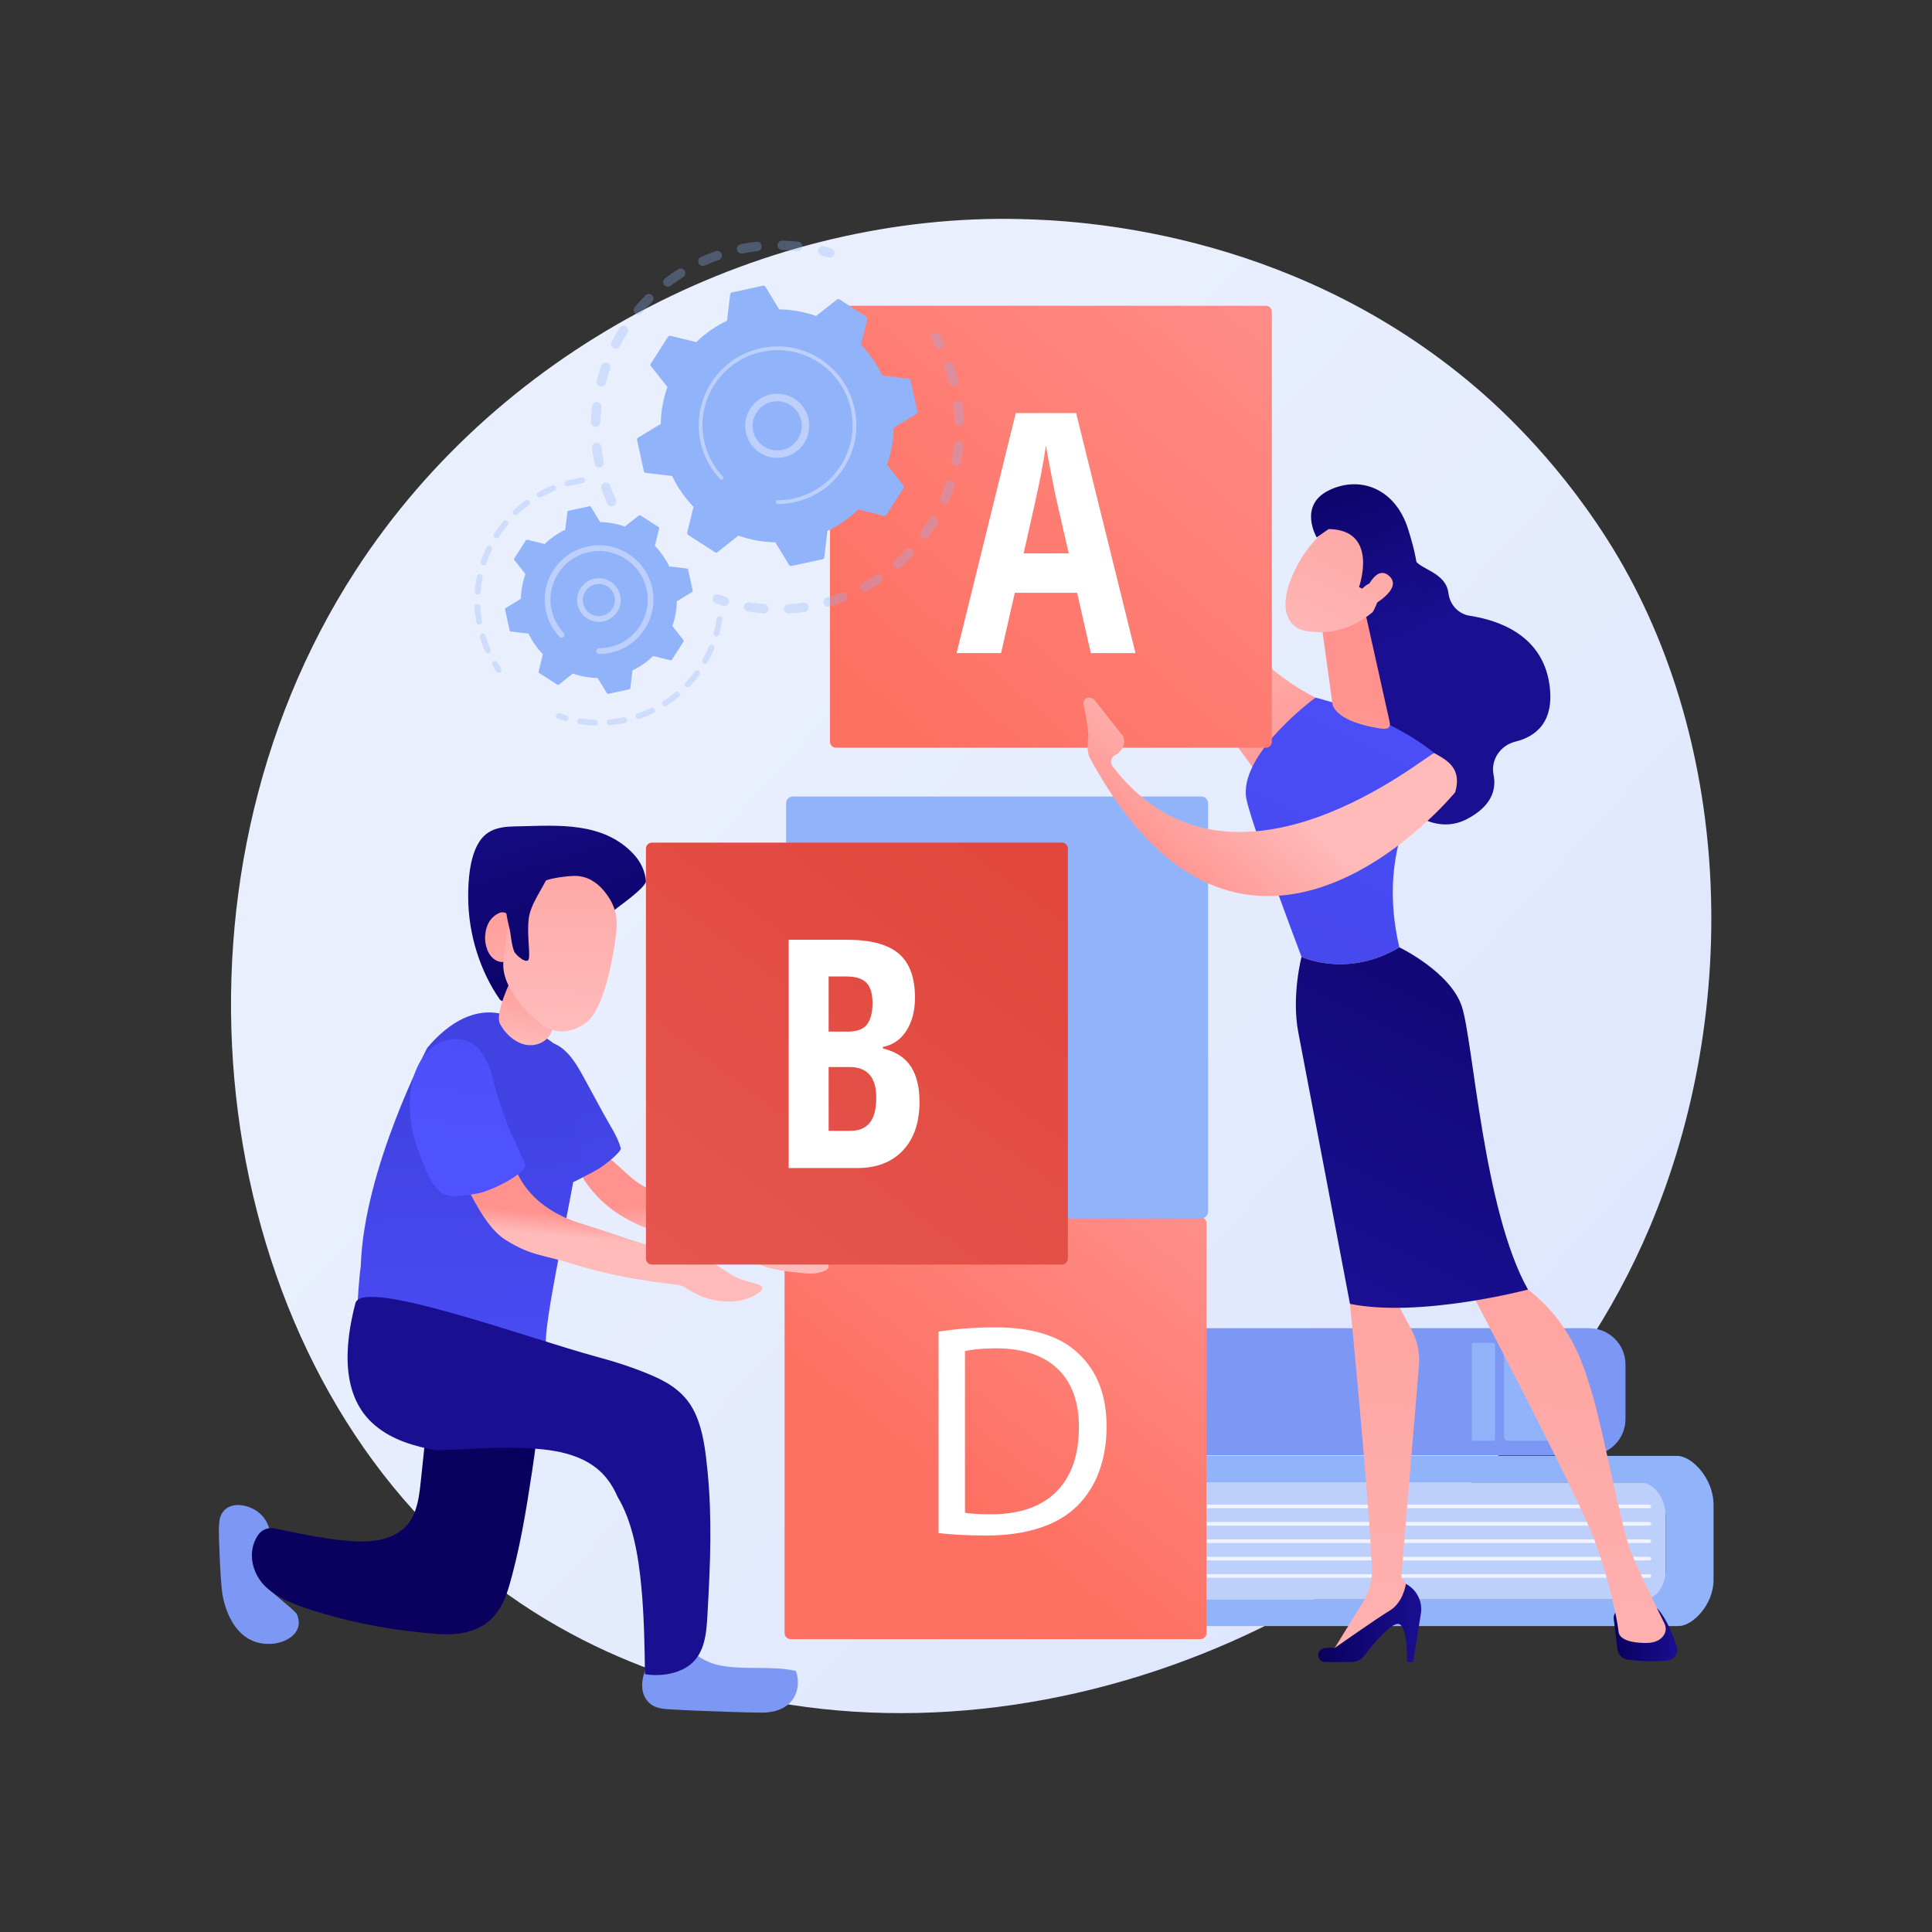 <?xml version="1.0" encoding="UTF-8"?>
<svg width="512px" height="512px" viewBox="0 0 512 512" version="1.1" xmlns="http://www.w3.org/2000/svg" xmlns:xlink="http://www.w3.org/1999/xlink">
    <rect x="0" y="0" width="512" height="512" fill="#333333" stroke="none"/>
    <title>no-coding-required</title>
    <defs>
        <linearGradient x1="107.477%" y1="101.353%" x2="33.803%" y2="36.28%" id="linearGradient-1">
            <stop stop-color="#DAE3FE" offset="0%"></stop>
            <stop stop-color="#E9EFFD" offset="100%"></stop>
        </linearGradient>
        <linearGradient x1="99.466%" y1="-11.653%" x2="39.136%" y2="63.541%" id="linearGradient-2">
            <stop stop-color="#FF928E" offset="0%"></stop>
            <stop stop-color="#FE7062" offset="100%"></stop>
        </linearGradient>
        <linearGradient x1="24.092%" y1="-34.57%" x2="42.15%" y2="29.696%" id="linearGradient-3">
            <stop stop-color="#09005D" offset="0%"></stop>
            <stop stop-color="#1A0F91" offset="100%"></stop>
        </linearGradient>
        <linearGradient x1="44.746%" y1="30.186%" x2="71.329%" y2="126.31%" id="linearGradient-4">
            <stop stop-color="#FEBBBA" offset="0%"></stop>
            <stop stop-color="#FF928E" offset="100%"></stop>
        </linearGradient>
        <linearGradient x1="-0%" y1="49.999%" x2="100%" y2="49.999%" id="linearGradient-5">
            <stop stop-color="#09005D" offset="0%"></stop>
            <stop stop-color="#1A0F91" offset="100%"></stop>
        </linearGradient>
        <linearGradient x1="48.204%" y1="160.226%" x2="53.709%" y2="-118.722%" id="linearGradient-6">
            <stop stop-color="#FEBBBA" offset="0%"></stop>
            <stop stop-color="#FF928E" offset="100%"></stop>
        </linearGradient>
        <linearGradient x1="-0%" y1="50%" x2="100%" y2="50%" id="linearGradient-7">
            <stop stop-color="#09005D" offset="0%"></stop>
            <stop stop-color="#1A0F91" offset="100%"></stop>
        </linearGradient>
        <linearGradient x1="44.53%" y1="169.796%" x2="57.731%" y2="-119.317%" id="linearGradient-8">
            <stop stop-color="#FEBBBA" offset="0%"></stop>
            <stop stop-color="#FF928E" offset="100%"></stop>
        </linearGradient>
        <linearGradient x1="88.462%" y1="-58.11%" x2="-3.655%" y2="191.462%" id="linearGradient-9">
            <stop stop-color="#4F52FF" offset="0%"></stop>
            <stop stop-color="#4042E2" offset="100%"></stop>
        </linearGradient>
        <linearGradient x1="94.419%" y1="-87.608%" x2="35.006%" y2="96.938%" id="linearGradient-10">
            <stop stop-color="#09005D" offset="0%"></stop>
            <stop stop-color="#1A0F91" offset="100%"></stop>
        </linearGradient>
        <linearGradient x1="40.075%" y1="185.67%" x2="48.156%" y2="80.74%" id="linearGradient-11">
            <stop stop-color="#FEBBBA" offset="0%"></stop>
            <stop stop-color="#FF928E" offset="100%"></stop>
        </linearGradient>
        <linearGradient x1="13.771%" y1="132.821%" x2="134.229%" y2="-103.278%" id="linearGradient-12">
            <stop stop-color="#FEBBBA" offset="0%"></stop>
            <stop stop-color="#FF928E" offset="100%"></stop>
        </linearGradient>
        <linearGradient x1="28.352%" y1="-33.44%" x2="68.362%" y2="99.431%" id="linearGradient-13">
            <stop stop-color="#09005D" offset="0%"></stop>
            <stop stop-color="#1A0F91" offset="100%"></stop>
        </linearGradient>
        <linearGradient x1="-76.547%" y1="325.874%" x2="267.177%" y2="-434.857%" id="linearGradient-14">
            <stop stop-color="#FEBBBA" offset="0%"></stop>
            <stop stop-color="#FF928E" offset="100%"></stop>
        </linearGradient>
        <linearGradient x1="86.497%" y1="159.179%" x2="169.581%" y2="422.493%" id="linearGradient-15">
            <stop stop-color="#FEBBBA" offset="0%"></stop>
            <stop stop-color="#FF928E" offset="100%"></stop>
        </linearGradient>
        <linearGradient x1="113.227%" y1="-22.711%" x2="13.135%" y2="92.395%" id="linearGradient-16">
            <stop stop-color="#FF928E" offset="0%"></stop>
            <stop stop-color="#FE7062" offset="100%"></stop>
        </linearGradient>
        <linearGradient x1="57.93%" y1="34.224%" x2="31.878%" y2="61.931%" id="linearGradient-17">
            <stop stop-color="#FEBBBA" offset="0%"></stop>
            <stop stop-color="#FF928E" offset="100%"></stop>
        </linearGradient>
        <linearGradient x1="100.645%" y1="49.599%" x2="-0.141%" y2="50.385%" id="linearGradient-18">
            <stop stop-color="#FEBBBA" offset="0%"></stop>
            <stop stop-color="#FF928E" offset="100%"></stop>
        </linearGradient>
        <linearGradient x1="102.074%" y1="49.419%" x2="-2.139%" y2="50.571%" id="linearGradient-19">
            <stop stop-color="#FEBBBA" offset="0%"></stop>
            <stop stop-color="#FF928E" offset="100%"></stop>
        </linearGradient>
        <linearGradient x1="70.252%" y1="113.83%" x2="23.522%" y2="-50.896%" id="linearGradient-20">
            <stop stop-color="#09005D" offset="0%"></stop>
            <stop stop-color="#1A0F91" offset="100%"></stop>
        </linearGradient>
        <linearGradient x1="53.098%" y1="63.401%" x2="46.468%" y2="36.704%" id="linearGradient-21">
            <stop stop-color="#FEBBBA" offset="0%"></stop>
            <stop stop-color="#FF928E" offset="100%"></stop>
        </linearGradient>
        <linearGradient x1="87.113%" y1="291.267%" x2="45.715%" y2="26.651%" id="linearGradient-22">
            <stop stop-color="#4F52FF" offset="0%"></stop>
            <stop stop-color="#4042E2" offset="100%"></stop>
        </linearGradient>
        <linearGradient x1="119.412%" y1="-35.376%" x2="-60.817%" y2="242.381%" id="linearGradient-23">
            <stop stop-color="#09005D" offset="0%"></stop>
            <stop stop-color="#0A015F" offset="51.29%"></stop>
            <stop stop-color="#0C0266" offset="69.76%"></stop>
            <stop stop-color="#100671" offset="82.93%"></stop>
            <stop stop-color="#150B82" offset="93.5%"></stop>
            <stop stop-color="#1A0F91" offset="100%"></stop>
        </linearGradient>
        <linearGradient x1="51.035%" y1="136.846%" x2="49.429%" y2="24.456%" id="linearGradient-24">
            <stop stop-color="#4F52FF" offset="0%"></stop>
            <stop stop-color="#4042E2" offset="100%"></stop>
        </linearGradient>
        <linearGradient x1="46.259%" y1="98.331%" x2="59.24%" y2="1.743%" id="linearGradient-25">
            <stop stop-color="#FEBBBA" offset="0%"></stop>
            <stop stop-color="#FF928E" offset="100%"></stop>
        </linearGradient>
        <linearGradient x1="25.691%" y1="271.444%" x2="69.781%" y2="-118.245%" id="linearGradient-26">
            <stop stop-color="#FEBBBA" offset="0%"></stop>
            <stop stop-color="#FF928E" offset="100%"></stop>
        </linearGradient>
        <linearGradient x1="49.485%" y1="91.593%" x2="51.763%" y2="-117.646%" id="linearGradient-27">
            <stop stop-color="#FEBBBA" offset="0%"></stop>
            <stop stop-color="#FF928E" offset="100%"></stop>
        </linearGradient>
        <linearGradient x1="71.758%" y1="183.844%" x2="25.38%" y2="-147.702%" id="linearGradient-28">
            <stop stop-color="#09005D" offset="0%"></stop>
            <stop stop-color="#1A0F91" offset="100%"></stop>
        </linearGradient>
        <linearGradient x1="35.808%" y1="227.105%" x2="44.062%" y2="120.988%" id="linearGradient-29">
            <stop stop-color="#09005D" offset="0%"></stop>
            <stop stop-color="#1A0F91" offset="100%"></stop>
        </linearGradient>
        <linearGradient x1="48.353%" y1="57.398%" x2="51.134%" y2="43.33%" id="linearGradient-30">
            <stop stop-color="#FEBBBA" offset="0%"></stop>
            <stop stop-color="#FF928E" offset="100%"></stop>
        </linearGradient>
        <linearGradient x1="49.772%" y1="62.188%" x2="71.728%" y2="-213.76%" id="linearGradient-31">
            <stop stop-color="#4F52FF" offset="0%"></stop>
            <stop stop-color="#4042E2" offset="100%"></stop>
        </linearGradient>
        <linearGradient x1="84.78%" y1="3.144%" x2="-41.095%" y2="172.725%" id="linearGradient-32">
            <stop stop-color="#E1473D" offset="0%"></stop>
            <stop stop-color="#E9605A" offset="100%"></stop>
        </linearGradient>
    </defs>
    <g id="no-coding-required" stroke="none" stroke-width="1" fill="none" fill-rule="evenodd">
        <g id="Illustration" transform="translate(58, 58)" fill-rule="nonzero">
            <g id="Group">
                <path d="M379.076,267.53 C341.015,357.149 239.628,407.355 151.705,393.812 C137.398,391.608 98.175,385.044 63.449,354.075 C-3.401,294.458 -17.698,176.409 36.228,93.217 C75.477,32.668 145.834,-1.655 212.688,0.061 C227.088,0.431 282.276,2.71 330.776,42.703 C337.9,48.577 353.612,62.535 367.772,84.679 C401.023,136.678 403.881,209.124 379.076,267.53 Z" id="Path" fill="url(#linearGradient-1)"></path>
                <g transform="translate(223.527, 293.988)" id="Path">
                    <g transform="translate(0, 33.839)">
                        <g transform="translate(0, -0)">
                            <path d="M4.731,38.074 L159.879,38.074 L159.879,7.021 L4.731,7.021 C8.052,7.021 8.052,38.074 4.731,38.074 Z" fill="#BDD0FB"></path>
                            <path d="M159.879,30.303 L159.879,16.092 C159.879,11.083 156.813,7.022 153.03,7.022 L5.385,7.022 C2.411,7.022 0,4.611 0,1.636 L0,1.636 C0,0.733 0.733,0 1.636,0 L163.001,0 C166.702,0 172.577,5.818 172.577,12.995 L172.577,32.843 C172.577,39.61 166.873,45.095 163.384,45.095 L2.485,45.095 C1.113,45.095 0,43.983 0,42.61 C0,40.105 2.031,38.074 4.536,38.074 L154.012,38.074 C157.252,38.074 159.879,34.595 159.879,30.303 Z" fill="#91B3FA"></path>
                        </g>
                        <path d="M155.576,13.872 L10.104,13.872 C9.839,13.872 9.625,13.658 9.625,13.393 C9.625,13.128 9.839,12.914 10.104,12.914 L155.576,12.914 C155.841,12.914 156.055,13.128 156.055,13.393 C156.055,13.658 155.841,13.872 155.576,13.872 Z" fill="#FFFFFF" opacity="0.76"></path>
                        <path d="M155.576,18.481 L10.104,18.481 C9.839,18.481 9.625,18.267 9.625,18.002 C9.625,17.737 9.839,17.523 10.104,17.523 L155.576,17.523 C155.841,17.523 156.055,17.737 156.055,18.002 C156.055,18.267 155.841,18.481 155.576,18.481 Z" fill="#FFFFFF" opacity="0.76"></path>
                        <path d="M155.576,23.09 L10.104,23.09 C9.839,23.09 9.625,22.876 9.625,22.611 C9.625,22.346 9.839,22.132 10.104,22.132 L155.576,22.132 C155.841,22.132 156.055,22.346 156.055,22.611 C156.055,22.876 155.841,23.09 155.576,23.09 Z" fill="#FFFFFF" opacity="0.76"></path>
                        <path d="M155.576,27.7 L10.104,27.7 C9.839,27.7 9.625,27.485 9.625,27.221 C9.625,26.956 9.839,26.741 10.104,26.741 L155.576,26.741 C155.841,26.741 156.055,26.956 156.055,27.221 C156.055,27.485 155.841,27.7 155.576,27.7 Z" fill="#FFFFFF" opacity="0.76"></path>
                        <path d="M155.576,32.309 L10.104,32.309 C9.839,32.309 9.625,32.095 9.625,31.83 C9.625,31.565 9.839,31.351 10.104,31.351 L155.576,31.351 C155.841,31.351 156.055,31.565 156.055,31.83 C156.055,32.095 155.841,32.309 155.576,32.309 Z" fill="#FFFFFF" opacity="0.76"></path>
                    </g>
                    <g transform="translate(9.643, 0)">
                        <path d="M9.628,33.698 L129.975,33.698 C135.293,33.698 139.603,29.387 139.603,24.07 L139.603,9.628 C139.603,4.31 135.293,0 129.975,0 L9.628,0 C4.311,0 0,4.311 0,9.628 L0,24.07 C0,29.387 4.311,33.698 9.628,33.698 Z" fill="#7D97F4"></path>
                        <path d="M108.45,29.825 L122.802,29.825 C123.368,29.825 123.826,29.367 123.826,28.801 L123.826,4.897 C123.826,4.331 123.368,3.873 122.802,3.873 L108.45,3.873 C107.884,3.873 107.426,4.331 107.426,4.897 L107.426,28.801 C107.426,29.366 107.884,29.825 108.45,29.825 Z" fill="#91B3FA"></path>
                        <path d="M99.379,29.825 L104.495,29.825 C104.781,29.825 105.013,29.593 105.013,29.306 L105.013,4.392 C105.013,4.105 104.781,3.873 104.494,3.873 L99.379,3.873 C99.092,3.873 98.86,4.105 98.86,4.392 L98.86,29.306 C98.86,29.593 99.092,29.825 99.379,29.825 Z" fill="#91B3FA"></path>
                    </g>
                </g>
                <path d="M151.523,376.381 L260.142,376.381 C261.024,376.381 261.739,375.666 261.739,374.784 L261.739,266.165 C261.739,265.283 261.024,264.568 260.142,264.568 L151.523,264.568 C150.641,264.568 149.925,265.283 149.925,266.165 L149.925,374.784 C149.925,375.666 150.641,376.381 151.523,376.381 Z" id="Path" fill="url(#linearGradient-2)"></path>
                <path d="M190.716,294.886 C194.985,294.242 200.059,293.759 205.616,293.759 C215.684,293.759 222.852,296.095 227.604,300.524 C232.437,304.954 235.256,311.236 235.256,320.015 C235.256,328.875 232.517,336.124 227.443,341.117 C222.369,346.192 213.993,348.93 203.441,348.93 C198.448,348.93 194.26,348.688 190.716,348.286 L190.716,294.886 L190.716,294.886 Z M197.723,342.889 C199.495,343.212 202.072,343.292 204.811,343.292 C219.792,343.292 227.926,334.916 227.926,320.257 C228.007,307.451 220.758,299.316 205.939,299.316 C202.314,299.316 199.576,299.638 197.723,300.041 L197.723,342.889 L197.723,342.889 Z" id="Shape" fill="#FFFFFF"></path>
                <path d="M152.127,264.898 L260.348,264.898 C261.34,264.898 262.144,264.093 262.144,263.101 L262.144,154.881 C262.144,153.888 261.34,153.084 260.348,153.084 L152.127,153.084 C151.135,153.084 150.331,153.888 150.331,154.881 L150.331,263.101 C150.331,264.093 151.135,264.898 152.127,264.898 Z" id="Path" fill="#91B3FA"></path>
                <path d="M211.706,184.903 C208.33,184.903 205.668,186.88 203.721,190.832 C201.773,194.786 200.8,200.282 200.8,207.322 C200.8,221.98 204.622,229.308 212.269,229.308 C215.615,229.308 219.121,228.241 222.786,226.105 L222.786,236.579 C219.698,238.628 215.745,239.652 210.927,239.652 C203.8,239.652 198.325,236.817 194.502,231.148 C190.679,225.478 188.768,217.508 188.768,207.236 C188.768,196.964 190.737,188.957 194.675,183.215 C198.614,177.474 204.089,174.602 211.1,174.602 C213.408,174.602 215.623,174.921 217.743,175.554 C219.864,176.19 222.136,177.301 224.56,178.887 L220.665,188.452 C219.366,187.558 217.981,186.742 216.51,186.007 C215.038,185.271 213.437,184.903 211.706,184.903 Z" id="Path" fill="#FFFFFF"></path>
                <g transform="translate(161.943, 23.031)">
                    <g transform="translate(65.228, 24.257)" id="Path">
                        <path d="M81.635,35.649 C81.635,35.649 88.333,38.907 89.564,42.649 C90.552,45.652 97.958,46.039 98.689,51.944 C99.067,54.993 101.323,57.435 104.36,57.901 C111.923,59.06 123.58,62.987 125.445,76.12 C126.868,86.143 121.759,89.944 116.396,91.26 C112.457,92.226 109.84,96.057 110.636,100.033 C111.4,103.847 110.261,108.256 103.653,111.743 C88.846,119.556 74.059,93.233 74.059,93.233 L71.028,47.271 L81.635,35.649 Z" fill="url(#linearGradient-3)"></path>
                        <path d="M11.934,11.41 C11.934,11.41 30.987,63.351 63.452,79.584 C63.452,79.584 52.646,97.215 47.008,98.284 C47.008,98.284 12.327,53.896 8.791,17.531 L11.934,11.41 Z" fill="url(#linearGradient-4)"></path>
                        <path d="M142.499,323.848 L143.457,331.725 C143.639,333.219 144.815,334.401 146.311,334.572 C148.836,334.86 152.888,335.156 156.853,334.737 C158.593,334.553 159.723,332.79 159.193,331.123 C158.226,328.082 156.458,323.517 153.909,320.831 L145.171,320.831 C143.555,320.831 142.303,322.244 142.499,323.848 Z" fill="url(#linearGradient-5)"></path>
                        <path d="M74.059,231.573 L72.584,240.249 C72.584,240.249 77.523,290.277 78.401,310.288 C78.539,313.425 77.728,316.526 76.081,319.2 L67.493,333.146 L89.319,320.267 L89.754,317.603 L86.181,312.69 L90.861,256.647 C91.136,253.354 90.457,250.053 88.904,247.136 L84.389,238.655 L74.059,231.573 Z" fill="url(#linearGradient-6)"></path>
                        <path d="M66.055,335.166 L73.021,335.166 C74.324,335.166 75.554,334.568 76.349,333.535 C78.52,330.713 83.019,325.208 85.171,325.065 C88.066,324.871 87.696,335.166 87.696,335.166 L89.319,335.166 L91.375,322.373 C91.893,319.155 90.292,315.966 87.402,314.458 C87.402,314.458 86.74,319.354 83.15,321.519 C79.561,323.685 68.544,331.439 68.544,331.439 C68.544,331.439 67.194,331.247 65.713,331.515 C63.515,331.912 63.822,335.166 66.055,335.166 Z" fill="url(#linearGradient-7)"></path>
                        <path d="M103.954,235.694 C103.954,235.694 132.888,290.579 137.487,303.11 C142.087,315.641 143.698,326.095 143.76,327.085 C143.856,328.632 145.78,330.116 151.083,330.116 C153.82,330.116 155.161,329.018 155.817,327.956 C156.377,327.05 156.406,325.917 155.934,324.962 C154.26,321.575 148.949,310.75 146.982,305.84 C144.633,299.979 139.581,273.414 136.81,264.178 C134.04,254.941 130.908,244.922 118.842,235.694 C118.842,235.694 110.559,227.581 103.954,235.694 Z" fill="url(#linearGradient-8)"></path>
                        <path d="M85.675,145.761 C78.212,114.135 97.12,96.247 97.12,96.247 C85.189,84.795 63.452,79.584 63.452,79.584 C63.452,79.584 42.71,94.748 45.171,106.618 C46.613,113.574 59.75,148.287 59.75,148.287 C59.75,148.287 71.899,154.036 85.675,145.761 Z" fill="url(#linearGradient-9)"></path>
                        <path d="M102.224,161.419 C99.186,152.269 85.675,145.762 85.675,145.762 C71.898,154.036 59.75,148.287 59.75,148.287 C59.75,148.287 57.026,158.7 58.906,168.378 C60.787,178.055 72.584,240.249 72.584,240.249 C91.172,244.016 119.761,236.46 119.761,236.46 C107.921,215.438 105.261,170.57 102.224,161.419 Z" fill="url(#linearGradient-10)"></path>
                        <path d="M77.012,58.684 L83.08,85.941 C83.661,88.342 81.473,87.949 79.045,87.491 C75.07,86.742 69.947,85.199 68.234,82.105 C68.06,81.791 67.973,81.435 67.924,81.078 L65.317,62.178 C65.11,60.678 65.92,59.223 67.304,58.609 L72.335,56.379 C74.272,55.52 76.514,56.625 77.012,58.684 Z" fill="url(#linearGradient-11)"></path>
                        <g transform="translate(55.496, 23.046)">
                            <path d="M14.396,9.686 C14.396,9.686 7.21,12.721 2.323,23.106 C-2.564,33.491 1.086,38.286 5.669,38.944 C10.253,39.602 17.108,39.502 24.359,32.793 C31.609,26.085 23.739,6.089 14.396,9.686 Z" fill="url(#linearGradient-12)"></path>
                            <path d="M19.485,27.249 C19.485,27.249 24.907,12.055 11.436,11.876 L8.266,14.091 C8.266,14.091 3.324,5.667 11.436,1.646 C19.548,-2.375 29.043,0.947 32.495,11.876 C35.947,22.805 36.537,30.121 30.793,35.35 C25.05,40.579 22.683,34.65 22.683,34.65 C22.683,34.65 25.81,29.759 24.537,27.143 C23.264,24.526 20.327,27.684 20.327,27.684 L19.485,27.249 Z" fill="url(#linearGradient-13)"></path>
                            <path d="M20.996,28.942 C20.996,28.942 23.737,21.115 27.394,24.232 C31.051,27.348 24.422,31.461 21.826,32.793 L20.996,28.942 Z" fill="url(#linearGradient-14)"></path>
                        </g>
                        <path d="M10.105,20.864 C9.815,21.788 13.181,23.195 15.163,19.416 C15.232,17.604 16.334,9.844 15.251,8.368 C9.486,0.509 3.399,0 3.399,0 C2.265,2.049 0.881,3.779 0.233,6.258 C-0.258,8.136 0.042,10.142 0.99,11.85 C1.942,13.565 3.241,15.794 4.468,17.538 C6.792,20.839 10.105,20.864 10.105,20.864 Z" fill="url(#linearGradient-15)"></path>
                    </g>
                    <path d="M1.597,117.12 L115.523,117.12 C116.405,117.12 117.12,116.405 117.12,115.523 L117.12,1.597 C117.12,0.715 116.405,0 115.523,0 L1.597,0 C0.715,0 0,0.715 0,1.597 L0,115.523 C0,116.405 0.715,117.12 1.597,117.12 Z" id="Path" fill="url(#linearGradient-16)"></path>
                    <path d="M69.141,92.052 L65.501,76.062 L48.991,76.062 L45.351,92.052 L33.564,92.052 L49.251,28.438 L65.241,28.438 L80.971,92.052 L69.141,92.052 Z M63.291,65.618 L59.911,50.885 C59.708,49.99 59.253,47.743 58.546,44.147 C57.838,40.55 57.412,38.145 57.268,36.932 C56.892,39.416 56.415,42.153 55.838,45.143 C55.259,48.133 53.758,54.958 51.331,65.618 L63.291,65.618 Z" id="Shape" fill="#FFFFFF"></path>
                    <path d="M165.702,128.924 C165.702,128.924 110.196,196.701 68.726,119.528 C68.726,119.528 67.93,117.556 68.427,114.707 C68.679,113.269 67.728,108.168 67.205,105.562 C67.037,104.724 67.633,103.933 68.483,103.851 C69.15,103.787 69.803,104.066 70.216,104.593 L77.791,114.239 C78.356,116.149 77.446,118.185 75.647,119.04 C74.499,119.584 74.137,121.042 74.907,122.052 C106.445,163.393 159.195,118.029 160.16,118.561 C163.585,120.451 167.542,122.541 165.702,128.924 Z" id="Path" fill="url(#linearGradient-17)"></path>
                </g>
                <g transform="translate(0, 160.825)">
                    <path d="M113.415,222.869 C115.22,219.261 118.477,217.32 122.377,216.852 C122.835,216.798 123.246,216.848 123.615,216.972 C125.966,219.783 129.13,221.82 132.93,222.558 C139.425,223.818 146.172,222.542 152.662,223.937 C152.749,223.955 152.829,223.958 152.912,223.966 C153.531,225.757 153.65,227.704 153.056,229.559 C151.753,233.631 147.825,235.045 143.892,235.036 C138.7,235.025 133.494,234.736 128.304,234.583 C125.774,234.509 123.249,234.383 120.722,234.231 C118.588,234.103 116.228,234.157 114.441,232.787 C111.348,230.414 111.854,225.989 113.415,222.869 Z" id="Path" fill="#7D97F4"></path>
                    <g transform="translate(120.339, 111.619)" id="Path">
                        <path d="M0.003,3.161 C0.178,0.775 6.22,-0.368 10.822,0.105 C12.403,0.267 13.994,0.792 14.328,1.593 C14.654,2.378 13.974,3.106 12.498,3.432 C12.269,3.483 11.663,3.709 12.29,3.464 C12.104,3.537 11.9,3.599 11.716,3.674 C11.634,3.707 11.594,3.724 11.55,3.742 C11.355,3.852 10.956,3.842 10.726,3.949 C10.832,3.88 11.154,4.337 10.41,3.859 C10.4,3.865 10.392,3.871 10.383,3.877 C10.363,3.89 10.441,4.062 10.425,4.065 C10.445,4.062 10.519,4.139 10.539,4.134 C10.4,4.222 10.295,4.354 10.177,4.448 C9.501,4.988 8.748,5.344 7.549,5.664 C4.259,6.544 -0.12,4.825 0.003,3.161 Z" fill="url(#linearGradient-18)"></path>
                        <path d="M10.838,4.116 C10.782,4.153 10.693,4.194 10.594,4.217 C10.598,4.215 10.601,4.212 10.605,4.21 C10.666,4.19 10.743,4.16 10.838,4.116 Z" fill="url(#linearGradient-19)"></path>
                    </g>
                    <g id="Path">
                        <path d="M68.526,5.082 C71.147,0.109 75.76,0.233 80.011,0.144 C89.795,-0.059 101.716,-1.072 109.754,7.363 C111.821,9.533 112.922,11.988 113.181,14.601 C113.439,17.214 96.103,27.793 94.8,30.591 C91.542,37.589 76.795,49.453 74.38,45.949 C69.225,38.469 66.105,28.802 66.071,18.869 C66.055,14.335 66.484,8.955 68.526,5.082 Z" fill="url(#linearGradient-20)"></path>
                        <path d="M0.003,186.858 C0.07,185.175 -0.009,183.316 1.041,181.888 C2.861,179.414 6.354,179.743 8.836,180.923 C11.706,182.287 13.286,184.822 13.716,187.886 C13.767,188.246 13.733,188.57 13.642,188.863 C12.587,189.782 11.682,190.851 10.966,192.049 C11.018,192.683 10.979,193.332 10.949,193.966 C10.859,195.881 10.899,197.755 11.085,199.666 C11.249,201.351 20.149,207.748 20.692,208.987 C22.553,213.237 18.861,216.082 14.955,216.706 C4.606,218.087 1.505,207.585 0.897,203.335 C0.348,199.49 -0.038,187.871 0.003,186.858 Z" fill="#7D97F4"></path>
                        <path d="M99.415,88.894 C100.572,87.732 102.543,87.333 104.232,88.731 C107.805,91.691 110.412,95.057 114.912,96.594 C119.373,98.118 131.04,104.562 143.079,105.127 C146.755,103.228 150.669,104.788 154.663,105.292 C157.133,105.603 155.989,107.811 153.387,107.964 C151.472,108.077 151.68,107.863 150.037,108.433 C150.087,108.471 150.189,108.547 150.189,108.547 C152.313,112.777 153.596,112.148 159.21,114.754 C164.825,117.36 159.192,118.731 156.603,118.731 C139.124,117.341 144.867,115.117 134.158,112.152 C129.754,110.697 125.283,109.807 120.757,108.818 C111.044,106.695 102.525,102.411 96.848,93.941 C95.294,91.622 97.19,89.241 99.415,88.894 Z" fill="url(#linearGradient-21)"></path>
                        <path d="M81.973,73.494 C81.622,71.219 81.389,68.928 81.245,66.631 C81.112,64.5 80.732,61.915 81.561,59.88 C82.468,57.654 84.41,56.78 86.276,57.116 C91.659,57.518 94.591,62.823 96.967,67.187 C98.676,70.326 100.396,73.46 102.095,76.606 C103.585,79.363 105.721,82.426 106.507,85.468 C106.755,86.428 101.806,90.367 99.948,91.321 C97.705,92.473 95.484,93.788 93.168,94.781 C88.454,96.801 88.454,96.801 85.666,87.536 C83.977,82.985 82.715,78.293 81.973,73.494 Z" fill="url(#linearGradient-22)"></path>
                        <path d="M12.5,201.773 C16.328,205.345 21.934,207.07 26.842,208.557 C36.797,211.574 47.374,213.404 57.745,214.188 C61.626,214.482 65.708,214.207 69.218,212.38 C73.268,210.272 75.471,206.343 76.736,202.105 C79.723,192.099 81.437,181.48 82.993,171.171 C83.823,165.674 84.529,160.175 85.107,154.661 C86.522,148.629 88.892,141.155 85.95,135.58 C82.864,129.734 75.989,127.868 69.839,128.054 C66.847,128.145 63.487,128.194 60.938,129.944 C57.846,132.066 57.478,135.614 57.114,139.041 C56.306,146.648 55.544,154.26 54.758,161.87 C54.364,165.675 53.973,169.481 53.564,173.284 C53.23,176.389 52.902,179.715 51.617,182.6 C48.994,188.49 42.552,189.906 36.663,189.675 C29.38,189.388 21.966,187.635 14.827,186.248 C13,185.893 11.336,186.519 10.299,188.107 C7.429,192.503 8.786,198.307 12.5,201.773 Z" fill="url(#linearGradient-23)"></path>
                        <path d="M37.609,116.753 C38.361,90.993 55.245,58.844 55.245,58.844 C61.274,51.673 68.177,48.293 74.835,49.848 C74.982,49.916 75.118,49.989 75.254,50.063 C79.967,50.978 84.541,54.666 88.506,57.515 C88.506,57.515 91.804,61.063 93.805,66.039 C95.806,71.014 95.728,76.913 95.805,81.217 C95.933,88.427 86.131,129.796 86.676,137.303 C86.746,138.277 76.102,147.158 36.323,137.571 C36.323,137.571 36.668,123.213 37.609,116.753 Z" fill="url(#linearGradient-24)"></path>
                        <path d="M78.137,39.475 C78.921,38.105 79.634,36.901 81.268,36.791 C83.09,36.669 84.945,37.336 86.553,38.167 C87.104,38.452 87.511,39.39 87.266,40.015 C87.197,40.192 87.135,40.371 87.071,40.548 C87.011,42.534 86.9,44.513 86.778,46.496 C86.744,47.043 86.774,47.742 86.727,48.428 C86.89,48.666 87.033,48.912 87.151,49.163 C87.232,49.335 87.297,49.512 87.353,49.69 C88.251,51.264 88.78,53.033 88.106,54.685 C86.921,57.587 83.563,58.678 80.811,57.93 C78.187,57.218 75.747,54.961 74.49,52.46 C73.095,49.682 77.341,40.867 78.137,39.475 Z" fill="url(#linearGradient-25)"></path>
                        <path d="M70.563,29.262 C70.708,26.553 71.87,24.152 74.432,23.077 C75.367,22.684 76.382,23.215 77.085,23.778 C77.172,23.848 77.259,23.918 77.346,23.988 C78.284,24.739 77.782,30.41 77.78,32.012 C77.776,34.726 76.213,37.13 73.456,35.675 C71.289,34.532 70.441,31.549 70.563,29.262 Z" fill="url(#linearGradient-26)"></path>
                        <path d="M78.665,21.629 C79.953,19.293 82.071,17.313 84.658,16.125 C85.945,15.534 84.956,14.972 86.454,14.607 C88.154,13.832 92.455,13.311 94.328,13.3 C97.526,13.282 100.125,14.949 101.976,17.172 C105.618,21.544 105.834,25.048 105.065,30.255 C104.246,35.798 101.959,49.175 96.969,52.472 C91.98,55.77 87.827,54.466 85.459,52.671 C83.864,51.461 74.38,43.397 75.446,35.629 C76.191,30.206 75.923,26.604 78.665,21.629 Z" fill="url(#linearGradient-27)"></path>
                        <path d="M76.443,17.501 C76.925,16.034 79.237,15.712 79.789,17.238 C80.277,16.272 80.86,15.381 81.511,14.624 C82.733,13.205 88.042,11.698 87.804,12.238 C85.856,16.657 82.628,20.645 82.128,24.546 C81.628,28.448 82.452,33.166 82.18,35.114 C81.909,37.063 78.678,34.35 78.251,33.289 C77.498,31.413 77.361,28.598 77.046,27.353 C76.304,24.424 75.478,20.432 76.443,17.501 Z" fill="url(#linearGradient-28)"></path>
                        <path d="M36.188,126.542 C37.992,119.645 82.054,135.852 100.249,140.763 C105.251,142.112 110.202,143.703 115.005,145.789 C119.613,147.791 123.765,150.482 126.156,155.585 C128.399,160.369 128.975,165.773 129.506,171.074 C130.118,177.168 130.298,183.308 130.248,189.438 C130.198,195.591 129.892,201.734 129.551,207.873 C129.234,213.578 129.071,219.605 124.196,222.84 C121.09,224.903 116.623,225.476 112.923,224.852 C112.834,217.045 112.678,209.22 111.945,201.505 C111.204,193.705 109.753,184.607 105.649,177.826 C104.897,176.063 103.948,174.41 102.747,172.918 C97.123,165.933 87.456,165.135 79.652,164.886 C72.577,164.661 65.087,165.309 57.618,165.54 C51.772,164.447 46.039,162.802 41.454,158.98 C32.222,151.286 33.238,137.821 36.188,126.542 Z" fill="url(#linearGradient-29)"></path>
                    </g>
                    <path d="M78.523,90.464 C78.523,90.464 81.042,101.008 96.433,105.567 C104.524,107.964 112.86,111.481 121.342,112.856 C125.253,113.49 127.016,113.543 130.557,115.559 C131.384,116.029 135.799,119.121 137.118,119.713 C141.244,121.567 146.295,121.391 142.97,123.835 C138.583,127.059 131.751,126.488 127.213,124.42 C123.215,122.598 123.934,121.879 120.572,121.522 C112.355,120.65 102.321,118.84 94.21,116.27 C85.587,113.537 83.008,114.115 76.072,109.818 C69.108,105.505 65.241,92.961 61.14,88.108 C59.851,86.584 78.523,90.464 78.523,90.464 Z" id="Path" fill="url(#linearGradient-30)"></path>
                    <path d="M55.815,59.371 C59.996,55.4 66.827,55.351 69.943,60.604 C70.042,60.769 70.109,60.935 70.16,61.101 C72.219,64.084 72.876,68.456 73.903,71.718 C74.715,74.295 75.724,76.928 76.607,79.576 C78.117,82.908 79.625,86.241 81.125,89.577 C82.169,91.901 71.884,97 68.33,97.496 C65.19,97.934 61.111,99.093 58.463,96.83 C56.047,94.765 54.741,90.955 53.585,88.07 C52.287,84.834 51.277,81.533 50.841,78.067 C50.056,71.83 50.989,63.955 55.815,59.371 Z" id="Path" fill="url(#linearGradient-31)"></path>
                    <path d="M114.781,116.293 L223.4,116.293 C224.282,116.293 224.997,115.578 224.997,114.696 L224.997,6.076 C224.997,5.194 224.282,4.479 223.4,4.479 L114.781,4.479 C113.899,4.479 113.183,5.194 113.183,6.076 L113.183,114.696 C113.183,115.578 113.899,116.293 114.781,116.293 Z" id="Path" fill="url(#linearGradient-32)"></path>
                    <path d="M151.004,30.227 L166.437,30.227 C172.726,30.227 177.305,31.447 180.174,33.889 C183.043,36.329 184.477,40.213 184.477,45.536 C184.477,49.039 183.718,51.969 182.201,54.328 C180.684,56.686 178.615,58.114 175.995,58.61 L175.995,59.024 C179.415,59.879 181.884,61.48 183.401,63.824 C184.918,66.168 185.677,69.285 185.677,73.174 C185.677,78.664 184.208,82.96 181.27,86.063 C178.333,89.166 174.312,90.718 169.209,90.718 L151.004,90.718 L151.004,30.227 L151.004,30.227 Z M161.596,54.556 L166.768,54.556 C169.14,54.556 170.809,53.921 171.775,52.652 C172.74,51.384 173.223,49.494 173.223,46.984 C173.223,44.474 172.671,42.675 171.568,41.584 C170.464,40.495 168.726,39.95 166.354,39.95 L161.596,39.95 L161.596,54.556 L161.596,54.556 Z M161.596,63.948 L161.596,80.87 L167.265,80.87 C169.609,80.87 171.354,80.153 172.499,78.719 C173.643,77.285 174.216,75.064 174.216,72.058 C174.216,66.652 171.843,63.948 167.099,63.948 L161.596,63.948 L161.596,63.948 Z" id="Shape" fill="#FFFFFF"></path>
                </g>
                <g transform="translate(67.769, 5.766)">
                    <g transform="translate(30.841, 0)">
                        <g opacity="0.3" fill="#91B3FA">
                            <path d="M5.819,70.341 C5.224,70.535 4.567,70.252 4.306,69.668 C3.736,68.391 3.213,67.07 2.751,65.742 C2.527,65.096 2.868,64.39 3.514,64.166 C3.522,64.163 3.53,64.161 3.537,64.158 C4.177,63.95 4.868,64.291 5.09,64.929 C5.529,66.191 6.026,67.445 6.567,68.659 C6.846,69.283 6.566,70.016 5.941,70.294 C5.901,70.312 5.86,70.328 5.819,70.341 Z M2.549,60.062 C2.503,60.077 2.455,60.089 2.406,60.099 C1.736,60.233 1.083,59.798 0.949,59.128 C0.673,57.751 0.453,56.348 0.296,54.959 C0.219,54.279 0.705,53.668 1.387,53.589 C2.067,53.512 2.68,54.001 2.757,54.68 C2.906,56 3.115,57.333 3.377,58.642 C3.502,59.264 3.137,59.87 2.549,60.062 Z M1.622,49.318 C1.491,49.36 1.351,49.382 1.205,49.378 C0.522,49.359 -0.018,48.791 0,48.107 C0.038,46.706 0.137,45.289 0.294,43.895 C0.372,43.215 0.985,42.728 1.664,42.804 C2.344,42.881 2.832,43.494 2.755,44.174 C2.605,45.497 2.512,46.842 2.476,48.173 C2.462,48.711 2.106,49.16 1.622,49.318 Z M3.122,38.634 C2.906,38.705 2.667,38.717 2.43,38.655 C1.768,38.485 1.37,37.809 1.54,37.147 C1.891,35.789 2.304,34.43 2.768,33.107 C2.995,32.462 3.702,32.123 4.347,32.349 C4.992,32.575 5.331,33.282 5.105,33.928 C4.664,35.184 4.271,36.475 3.939,37.766 C3.829,38.191 3.511,38.507 3.122,38.634 Z M6.967,28.554 C6.663,28.653 6.322,28.635 6.016,28.477 C5.408,28.163 5.169,27.417 5.482,26.809 C6.124,25.565 6.827,24.331 7.574,23.142 C7.937,22.563 8.701,22.388 9.281,22.752 C9.86,23.115 10.035,23.879 9.671,24.459 C8.961,25.589 8.293,26.762 7.683,27.944 C7.528,28.245 7.266,28.456 6.967,28.554 Z M12.945,19.575 C12.552,19.704 12.103,19.632 11.763,19.346 C11.24,18.906 11.172,18.125 11.612,17.602 C12.514,16.529 13.473,15.481 14.463,14.488 C14.946,14.004 15.73,14.003 16.215,14.486 C16.699,14.969 16.7,15.753 16.217,16.237 C15.276,17.181 14.365,18.176 13.508,19.195 C13.354,19.379 13.158,19.506 12.945,19.575 Z M55.165,2.695 C55.002,2.748 54.826,2.768 54.644,2.748 C53.322,2.601 51.976,2.509 50.643,2.476 C49.959,2.459 49.419,1.891 49.436,1.208 C49.453,0.524 50.021,-0.017 50.704,0 C52.108,0.035 53.526,0.132 54.919,0.287 C55.599,0.363 56.088,0.975 56.012,1.655 C55.957,2.153 55.612,2.549 55.165,2.695 Z M20.76,12.15 C20.271,12.309 19.715,12.152 19.388,11.719 C18.975,11.174 19.083,10.397 19.629,9.985 C20.746,9.139 21.915,8.332 23.101,7.585 C23.682,7.224 24.444,7.395 24.809,7.974 C25.173,8.553 24.999,9.317 24.42,9.681 C23.293,10.39 22.184,11.157 21.122,11.959 C21.009,12.045 20.887,12.108 20.76,12.15 Z M44.378,2.716 C44.301,2.742 44.219,2.76 44.135,2.77 C42.813,2.922 41.479,3.134 40.172,3.398 C39.502,3.533 38.848,3.1 38.713,2.43 C38.578,1.76 39.01,1.103 39.681,0.971 C41.057,0.693 42.46,0.47 43.851,0.309 C44.53,0.231 45.145,0.718 45.223,1.397 C45.292,1.992 44.927,2.537 44.378,2.716 Z M30.037,6.656 C29.443,6.85 28.786,6.568 28.524,5.985 C28.244,5.361 28.523,4.629 29.147,4.348 C30.425,3.775 31.744,3.249 33.069,2.787 C33.077,2.783 33.086,2.781 33.094,2.778 C33.733,2.569 34.423,2.909 34.646,3.546 C34.872,4.192 34.532,4.898 33.886,5.124 C32.628,5.564 31.375,6.063 30.161,6.608 C30.12,6.626 30.079,6.642 30.037,6.656 Z" id="Shape"></path>
                            <path d="M63.684,4.437 C63.452,4.512 63.195,4.521 62.944,4.445 C62.333,4.261 61.707,4.087 61.085,3.927 C60.423,3.757 60.024,3.082 60.194,2.42 C60.364,1.757 61.039,1.357 61.702,1.529 C62.356,1.697 63.014,1.88 63.657,2.073 C64.312,2.27 64.684,2.961 64.487,3.616 C64.365,4.02 64.056,4.315 63.684,4.437 Z" id="Path"></path>
                        </g>
                        <g opacity="0.3" transform="translate(32.237, 24.405)" fill="#91B3FA">
                            <path d="M60.481,4.159 C59.913,4.345 59.278,4.096 58.996,3.547 C58.705,2.98 58.397,2.408 58.08,1.85 C57.743,1.254 57.952,0.499 58.547,0.162 C59.144,-0.177 59.897,0.034 60.235,0.628 C60.568,1.217 60.893,1.818 61.2,2.416 C61.512,3.025 61.272,3.771 60.664,4.083 C60.604,4.114 60.543,4.139 60.481,4.159 Z" id="Path"></path>
                            <path d="M32.604,72.05 C32.063,72.226 31.516,72.394 30.965,72.554 C30.308,72.744 29.621,72.366 29.431,71.709 C29.241,71.052 29.621,70.362 30.276,70.175 C31.549,69.806 32.804,69.387 34.02,68.923 C34.66,68.68 35.375,68.999 35.619,69.638 C35.863,70.277 35.542,70.993 34.903,71.237 C34.151,71.524 33.377,71.797 32.604,72.05 Z M24.575,73.939 C24.51,73.96 24.441,73.976 24.37,73.987 C23.003,74.188 21.613,74.334 20.237,74.419 C19.555,74.462 18.967,73.943 18.925,73.261 C18.882,72.578 19.402,71.989 20.084,71.948 C21.39,71.867 22.711,71.728 24.01,71.537 C24.686,71.438 25.316,71.905 25.415,72.582 C25.504,73.187 25.138,73.755 24.575,73.939 Z M40.815,68.497 C40.26,68.678 39.637,68.446 39.347,67.915 C39.018,67.315 39.237,66.563 39.837,66.234 C40.984,65.605 42.12,64.919 43.213,64.193 C43.783,63.815 44.551,63.97 44.929,64.539 C45.308,65.109 45.152,65.878 44.583,66.256 C43.432,67.02 42.235,67.743 41.027,68.406 C40.959,68.443 40.887,68.474 40.815,68.497 Z M13.964,74.319 C13.815,74.368 13.654,74.388 13.488,74.376 C12.111,74.272 10.723,74.108 9.361,73.889 C8.686,73.78 8.227,73.144 8.336,72.469 C8.444,71.794 9.079,71.335 9.755,71.444 C11.048,71.652 12.367,71.808 13.674,71.907 C14.356,71.958 14.867,72.553 14.815,73.234 C14.776,73.75 14.427,74.168 13.964,74.319 Z M49.495,62.398 C49.04,62.547 48.52,62.422 48.183,62.04 C47.73,61.528 47.778,60.745 48.291,60.292 C49.271,59.427 50.228,58.507 51.135,57.559 C51.608,57.065 52.392,57.047 52.886,57.52 C53.38,57.993 53.397,58.777 52.925,59.271 C51.97,60.269 50.962,61.238 49.93,62.149 C49.8,62.264 49.651,62.347 49.495,62.398 Z M56.627,54.542 C56.263,54.66 55.85,54.609 55.516,54.368 C54.962,53.966 54.838,53.192 55.24,52.638 C56.009,51.576 56.743,50.469 57.42,49.349 C57.773,48.763 58.534,48.575 59.12,48.929 C59.706,49.283 59.893,50.044 59.54,50.63 C58.826,51.809 58.055,52.974 57.245,54.091 C57.085,54.311 56.867,54.463 56.627,54.542 Z M61.877,45.317 C61.6,45.408 61.29,45.401 61.002,45.277 C60.374,45.006 60.085,44.277 60.356,43.649 C60.877,42.444 61.352,41.204 61.769,39.963 C61.986,39.315 62.688,38.965 63.337,39.184 C63.985,39.401 64.334,40.103 64.116,40.752 C63.677,42.057 63.177,43.363 62.63,44.631 C62.483,44.97 62.203,45.211 61.877,45.317 Z M64.989,35.168 C64.797,35.231 64.588,35.247 64.375,35.207 C63.703,35.08 63.262,34.432 63.389,33.76 C63.634,32.471 63.825,31.158 63.959,29.855 C64.029,29.175 64.639,28.68 65.318,28.75 C65.998,28.82 66.493,29.428 66.423,30.108 C66.282,31.48 66.08,32.864 65.823,34.221 C65.735,34.681 65.405,35.033 64.989,35.168 Z M65.798,24.579 C65.69,24.615 65.576,24.635 65.457,24.639 C64.773,24.663 64.2,24.129 64.176,23.446 C64.13,22.138 64.027,20.815 63.871,19.513 C63.79,18.833 64.276,18.217 64.953,18.136 C65.632,18.054 66.249,18.539 66.33,19.218 C66.495,20.589 66.602,21.982 66.651,23.358 C66.671,23.923 66.309,24.413 65.798,24.579 Z M64.262,14.079 C64.238,14.087 64.213,14.094 64.188,14.1 C63.527,14.272 62.85,13.876 62.678,13.214 C62.435,12.28 62.161,11.342 61.862,10.426 C61.753,10.095 61.641,9.765 61.527,9.437 C61.301,8.792 61.64,8.085 62.286,7.859 C62.935,7.617 63.637,7.973 63.864,8.618 C63.985,8.963 64.102,9.309 64.216,9.658 C64.53,10.621 64.819,11.608 65.075,12.59 C65.241,13.227 64.879,13.877 64.262,14.079 Z" id="Shape"></path>
                            <path d="M3.502,72.344 C3.268,72.42 3.009,72.428 2.756,72.351 C2.115,72.154 1.466,71.941 0.828,71.716 C0.182,71.489 -0.156,70.782 0.071,70.137 C0.298,69.492 1.004,69.152 1.65,69.38 C2.256,69.593 2.873,69.796 3.482,69.983 C4.135,70.183 4.503,70.875 4.303,71.529 C4.18,71.93 3.872,72.223 3.502,72.344 Z" id="Path"></path>
                        </g>
                        <g transform="translate(12.206, 11.923)">
                            <path d="M20.666,70.654 C20.874,70.787 21.144,70.774 21.337,70.621 L26.868,66.259 C29.968,67.359 33.266,67.972 36.65,68.025 L40.309,74.038 C40.437,74.249 40.685,74.355 40.927,74.303 L49.182,72.505 C49.423,72.452 49.604,72.252 49.633,72.007 L50.459,65.016 C53.515,63.56 56.259,61.631 58.621,59.342 L65.464,61.008 C65.704,61.066 65.955,60.966 66.088,60.758 L70.654,53.65 C70.787,53.442 70.774,53.172 70.621,52.979 L66.259,47.448 C67.359,44.348 67.972,41.05 68.025,37.665 L74.038,34.007 C74.249,33.878 74.355,33.631 74.303,33.389 L72.504,25.134 C72.452,24.893 72.252,24.711 72.007,24.683 L65.016,23.857 C63.56,20.801 61.631,18.057 59.342,15.695 L61.008,8.851 C61.066,8.612 60.966,8.361 60.758,8.228 L53.649,3.662 C53.442,3.529 53.172,3.542 52.978,3.695 L47.448,8.057 C44.348,6.957 41.05,6.344 37.665,6.292 L34.007,0.278 C33.878,0.067 33.631,-0.039 33.389,0.013 L25.134,1.812 C24.893,1.864 24.711,2.064 24.682,2.309 L23.857,9.3 C20.801,10.756 18.057,12.685 15.695,14.975 L8.852,13.308 C8.612,13.25 8.361,13.35 8.228,13.558 L3.662,20.667 C3.529,20.875 3.542,21.144 3.695,21.338 L8.057,26.868 C6.957,29.968 6.344,33.266 6.292,36.651 L0.278,40.31 C0.067,40.438 -0.039,40.686 0.013,40.927 L1.812,49.182 C1.864,49.424 2.064,49.605 2.309,49.634 L9.3,50.459 C10.756,53.515 12.685,56.259 14.975,58.621 L13.308,65.465 C13.25,65.705 13.35,65.955 13.558,66.089 L20.666,70.654 Z" id="Path" fill="#91B3FA"></path>
                            <path d="M39.787,45.234 C35.852,46.518 31.453,44.756 29.555,40.942 C27.468,36.749 29.182,31.642 33.374,29.555 C35.405,28.544 37.708,28.385 39.858,29.106 C42.009,29.827 43.75,31.343 44.761,33.374 C46.847,37.567 45.134,42.674 40.942,44.761 C40.563,44.949 40.178,45.106 39.787,45.234 Z M35.15,30.962 C34.846,31.062 34.548,31.184 34.256,31.328 C31.042,32.928 29.729,36.845 31.328,40.059 C32.928,43.273 36.844,44.588 40.059,42.987 C43.273,41.388 44.587,37.471 42.987,34.257 C42.212,32.7 40.877,31.538 39.228,30.984 C37.888,30.535 36.47,30.532 35.15,30.962 Z" id="Shape" fill="#BDD0FB"></path>
                            <path d="M43.758,56.841 C43.082,57.061 42.391,57.249 41.687,57.403 L41.687,57.403 C41.466,57.451 41.243,57.496 41.02,57.537 C39.92,57.74 38.805,57.855 37.693,57.88 C37.678,57.881 37.663,57.881 37.648,57.881 C37.605,57.882 37.562,57.883 37.519,57.883 C37.435,57.885 37.351,57.885 37.268,57.885 C37.048,57.886 36.861,57.743 36.796,57.544 C36.78,57.496 36.771,57.444 36.771,57.391 C36.771,57.118 36.992,56.896 37.265,56.895 C38.673,56.892 40.09,56.737 41.476,56.435 C48.363,54.935 53.64,50.014 55.912,43.845 C57.177,40.413 57.512,36.596 56.677,32.765 C56.531,32.093 56.352,31.434 56.141,30.789 C54.725,26.451 51.883,22.762 47.991,20.263 C43.52,17.391 38.199,16.433 33.008,17.564 C22.287,19.901 15.472,30.517 17.807,41.233 C17.951,41.894 18.127,42.545 18.336,43.184 C19.24,45.951 20.739,48.49 22.735,50.613 C22.787,50.668 22.823,50.731 22.845,50.799 C22.903,50.975 22.858,51.177 22.714,51.313 C22.514,51.5 22.201,51.492 22.013,51.291 C19.918,49.062 18.343,46.397 17.395,43.491 C17.176,42.821 16.99,42.138 16.839,41.444 C14.387,30.193 21.55,19.046 32.797,16.596 C38.247,15.408 43.833,16.415 48.526,19.429 C52.612,22.053 55.595,25.925 57.083,30.48 C57.304,31.157 57.492,31.849 57.645,32.554 C58.833,38.004 57.827,43.59 54.813,48.283 C52.188,52.37 48.314,55.354 43.758,56.841 Z" id="Path" fill="#BDD0FB"></path>
                        </g>
                    </g>
                    <g transform="translate(0, 62.778)">
                        <g opacity="0.3" fill="#91B3FA">
                            <path d="M6.615,51.694 C6.3,51.796 5.944,51.686 5.747,51.399 C5.38,50.863 5.024,50.309 4.689,49.752 C4.472,49.39 4.589,48.921 4.951,48.703 C5.313,48.483 5.783,48.603 6,48.964 C6.319,49.495 6.658,50.023 7.009,50.534 C7.247,50.882 7.159,51.358 6.81,51.597 C6.749,51.64 6.683,51.672 6.615,51.694 Z" id="Path"></path>
                            <path d="M3.748,46.556 C3.379,46.677 2.972,46.501 2.812,46.139 C2.359,45.117 1.954,44.06 1.607,42.998 C1.534,42.774 1.463,42.549 1.394,42.322 C1.272,41.918 1.527,41.499 1.904,41.368 C2.309,41.246 2.735,41.474 2.858,41.878 C2.924,42.094 2.991,42.31 3.061,42.523 C3.392,43.537 3.779,44.545 4.21,45.519 C4.381,45.906 4.207,46.357 3.821,46.529 C3.797,46.539 3.772,46.549 3.748,46.556 Z M1.444,38.957 C1.41,38.968 1.374,38.978 1.338,38.984 C0.921,39.056 0.525,38.778 0.453,38.362 C0.22,37.027 0.068,35.665 0.001,34.316 C-0.02,33.894 0.307,33.536 0.727,33.515 C1.149,33.494 1.507,33.818 1.529,34.24 C1.592,35.528 1.738,36.826 1.96,38.099 C2.025,38.479 1.8,38.841 1.444,38.957 Z M1.053,31.026 C0.96,31.056 0.861,31.069 0.758,31.062 C0.337,31.03 0.021,30.663 0.053,30.242 C0.155,28.892 0.342,27.534 0.61,26.206 C0.693,25.792 1.095,25.525 1.511,25.608 C1.925,25.692 2.193,26.095 2.109,26.509 C1.854,27.775 1.675,29.07 1.578,30.357 C1.554,30.675 1.338,30.933 1.053,31.026 Z M2.623,23.241 C2.472,23.29 2.305,23.293 2.144,23.24 C1.743,23.106 1.527,22.672 1.661,22.272 C2.091,20.986 2.604,19.716 3.187,18.497 C3.37,18.116 3.827,17.956 4.207,18.137 C4.588,18.319 4.749,18.776 4.567,19.157 C4.011,20.319 3.521,21.531 3.111,22.757 C3.031,22.996 2.845,23.169 2.623,23.241 Z M6.046,16.076 C5.836,16.145 5.598,16.122 5.397,15.994 C5.041,15.767 4.937,15.294 5.164,14.937 C5.893,13.797 6.699,12.69 7.561,11.648 C7.83,11.322 8.312,11.277 8.637,11.546 C8.963,11.815 9.009,12.298 8.74,12.623 C7.918,13.617 7.149,14.672 6.453,15.761 C6.354,15.916 6.209,16.023 6.046,16.076 Z M11.105,9.96 C10.832,10.049 10.521,9.98 10.311,9.758 C10.021,9.451 10.035,8.967 10.342,8.677 C11.326,7.748 12.378,6.871 13.468,6.072 C13.81,5.823 14.287,5.897 14.537,6.237 C14.787,6.578 14.713,7.056 14.372,7.306 C13.333,8.068 12.331,8.903 11.392,9.789 C11.307,9.87 11.209,9.926 11.105,9.96 Z M17.503,5.268 C17.162,5.379 16.78,5.237 16.599,4.913 C16.393,4.544 16.525,4.078 16.894,3.872 C18.073,3.215 19.308,2.623 20.566,2.113 C20.96,1.961 21.403,2.144 21.562,2.535 C21.721,2.926 21.532,3.372 21.141,3.531 C19.941,4.017 18.763,4.582 17.639,5.208 C17.595,5.233 17.549,5.252 17.503,5.268 Z M28.761,1.491 C28.719,1.505 28.675,1.516 28.629,1.522 C27.525,1.677 26.41,1.896 25.315,2.171 C25.149,2.212 24.986,2.254 24.825,2.298 C24.417,2.408 23.997,2.167 23.887,1.759 C23.776,1.351 24.017,0.918 24.426,0.821 C24.599,0.775 24.771,0.73 24.945,0.687 C26.09,0.399 27.258,0.17 28.416,0.008 C28.835,-0.051 29.221,0.24 29.28,0.658 C29.333,1.031 29.107,1.378 28.761,1.491 Z" id="Shape"></path>
                        </g>
                        <g opacity="0.3" transform="translate(21.544, 36.767)" fill="#91B3FA">
                            <path d="M22.129,27.212 C21.733,27.342 21.304,27.128 21.169,26.732 C21.032,26.332 21.246,25.897 21.646,25.761 C22.849,25.351 24.038,24.864 25.179,24.314 C25.559,24.135 26.017,24.289 26.201,24.67 C26.384,25.051 26.224,25.508 25.844,25.691 C24.647,26.268 23.401,26.779 22.14,27.209 C22.136,27.21 22.133,27.211 22.129,27.212 Z M18.357,28.249 C18.33,28.258 18.304,28.265 18.277,28.271 C16.974,28.547 15.642,28.746 14.316,28.863 C13.895,28.9 13.524,28.59 13.487,28.169 C13.449,27.748 13.763,27.378 14.181,27.339 C15.446,27.227 16.717,27.037 17.96,26.775 C18.373,26.687 18.779,26.951 18.867,27.364 C18.948,27.751 18.723,28.13 18.357,28.249 Z M29.162,23.817 C28.839,23.923 28.474,23.803 28.282,23.504 C28.053,23.15 28.155,22.677 28.51,22.448 C29.58,21.758 30.616,20.998 31.59,20.187 C31.917,19.918 32.397,19.961 32.667,20.287 C32.937,20.611 32.893,21.094 32.568,21.364 C31.547,22.213 30.46,23.01 29.339,23.733 C29.282,23.769 29.223,23.797 29.162,23.817 Z M10.574,28.934 C10.491,28.961 10.402,28.974 10.31,28.971 C8.979,28.926 7.636,28.797 6.321,28.589 C5.904,28.524 5.619,28.132 5.685,27.714 C5.751,27.298 6.143,27.014 6.56,27.079 C7.814,27.277 9.093,27.399 10.363,27.442 C10.785,27.457 11.115,27.811 11.101,28.233 C11.089,28.563 10.87,28.837 10.574,28.934 Z M35.164,18.824 C34.907,18.908 34.612,18.852 34.402,18.654 C34.094,18.364 34.08,17.88 34.369,17.572 C35.239,16.649 36.062,15.662 36.814,14.639 C37.065,14.298 37.544,14.226 37.884,14.476 C38.224,14.726 38.297,15.206 38.047,15.546 C37.257,16.618 36.395,17.653 35.483,18.621 C35.392,18.718 35.282,18.785 35.164,18.824 Z M39.794,12.535 C39.597,12.6 39.374,12.584 39.18,12.475 C38.812,12.267 38.682,11.801 38.89,11.433 C39.515,10.325 40.078,9.169 40.564,7.998 C40.726,7.608 41.174,7.423 41.563,7.585 C41.953,7.747 42.138,8.194 41.976,8.584 C41.467,9.811 40.877,11.023 40.222,12.184 C40.124,12.357 39.969,12.478 39.794,12.535 Z M42.784,5.319 C42.645,5.364 42.493,5.37 42.342,5.328 C41.935,5.215 41.697,4.793 41.81,4.386 C42.152,3.161 42.422,1.904 42.611,0.65 C42.674,0.234 43.064,-0.055 43.481,0.009 C43.899,0.072 44.186,0.461 44.123,0.879 C43.925,2.194 43.642,3.512 43.284,4.797 C43.212,5.053 43.019,5.242 42.784,5.319 Z" id="Shape"></path>
                            <path d="M2.822,27.708 C2.681,27.754 2.527,27.759 2.374,27.716 C1.745,27.535 1.118,27.335 0.511,27.122 C0.113,26.981 -0.097,26.545 0.044,26.146 C0.185,25.749 0.62,25.539 1.019,25.678 C1.598,25.882 2.196,26.073 2.796,26.245 C3.202,26.362 3.437,26.786 3.32,27.191 C3.247,27.445 3.055,27.632 2.822,27.708 Z" id="Path"></path>
                        </g>
                        <g transform="translate(8.076, 7.606)">
                            <path d="M13.829,47.279 C13.968,47.368 14.149,47.359 14.278,47.257 L17.979,44.338 C20.053,45.074 22.26,45.484 24.525,45.519 L26.973,49.543 C27.059,49.685 27.225,49.756 27.387,49.72 L32.91,48.517 C33.072,48.482 33.193,48.348 33.213,48.184 L33.765,43.506 C35.81,42.532 37.646,41.241 39.227,39.709 L43.806,40.824 C43.967,40.863 44.134,40.796 44.224,40.657 L47.279,35.9 C47.368,35.761 47.359,35.581 47.257,35.451 L44.338,31.75 C45.074,29.676 45.484,27.469 45.519,25.204 L49.543,22.756 C49.684,22.67 49.756,22.504 49.72,22.343 L48.517,16.819 C48.482,16.657 48.348,16.536 48.184,16.517 L43.506,15.964 C42.532,13.919 41.241,12.083 39.709,10.503 L40.824,5.923 C40.863,5.763 40.796,5.595 40.657,5.506 L35.9,2.451 C35.761,2.361 35.581,2.37 35.451,2.472 L31.75,5.391 C29.676,4.656 27.469,4.245 25.204,4.21 L22.756,0.186 C22.67,0.045 22.504,-0.026 22.343,0.009 L16.819,1.212 C16.657,1.247 16.536,1.381 16.517,1.545 L15.964,6.223 C13.919,7.197 12.083,8.488 10.503,10.02 L5.923,8.905 C5.763,8.866 5.595,8.933 5.506,9.072 L2.451,13.829 C2.361,13.968 2.37,14.149 2.472,14.278 L5.391,17.979 C4.655,20.054 4.245,22.26 4.21,24.525 L0.186,26.973 C0.045,27.059 -0.026,27.225 0.009,27.387 L1.212,32.911 C1.248,33.072 1.381,33.193 1.545,33.213 L6.223,33.765 C7.197,35.81 8.488,37.646 10.02,39.227 L8.905,43.806 C8.866,43.967 8.933,44.134 9.072,44.224 L13.829,47.279 Z" id="Path" fill="#91B3FA"></path>
                            <path d="M26.648,30.369 C25.475,30.752 24.216,30.749 23.025,30.349 C21.56,29.858 20.374,28.825 19.686,27.442 C18.265,24.587 19.431,21.108 22.287,19.686 C25.149,18.268 28.623,19.432 30.043,22.288 C30.732,23.671 30.841,25.24 30.349,26.704 C29.858,28.169 28.825,29.356 27.442,30.044 C27.183,30.172 26.918,30.281 26.648,30.369 Z M23.546,20.818 C23.351,20.882 23.158,20.961 22.968,21.055 C20.868,22.101 20.01,24.66 21.055,26.761 C21.561,27.778 22.434,28.538 23.511,28.899 C24.589,29.261 25.742,29.18 26.76,28.674 L26.76,28.674 C27.778,28.168 28.538,27.296 28.899,26.218 C29.26,25.14 29.181,23.986 28.674,22.969 C27.723,21.058 25.519,20.175 23.546,20.818 Z" id="Shape" fill="#BDD0FB"></path>
                            <path d="M29.401,38.451 C28.941,38.601 28.47,38.729 27.987,38.835 C27.029,39.044 26.049,39.156 25.071,39.167 C25.027,39.167 24.983,39.167 24.939,39.167 C24.599,39.168 24.311,38.948 24.21,38.641 C24.186,38.566 24.173,38.487 24.173,38.404 C24.172,37.982 24.514,37.641 24.936,37.638 C25.849,37.636 26.766,37.536 27.661,37.34 L27.662,37.34 C27.711,37.33 27.76,37.318 27.809,37.307 C29.924,36.825 31.839,35.834 33.424,34.437 C34.285,33.678 35.048,32.799 35.693,31.815 C35.698,31.807 35.703,31.799 35.708,31.791 C35.724,31.766 35.74,31.742 35.756,31.717 C37.615,28.823 38.235,25.378 37.503,22.017 C37.408,21.582 37.292,21.156 37.156,20.739 C36.239,17.93 34.399,15.542 31.879,13.923 C28.985,12.065 25.541,11.445 22.18,12.177 C18.822,12.91 15.945,14.907 14.086,17.8 C12.228,20.694 11.607,24.139 12.339,27.5 C12.432,27.928 12.547,28.349 12.682,28.762 C13.267,30.554 14.237,32.197 15.529,33.572 C15.609,33.657 15.666,33.754 15.699,33.858 C15.788,34.131 15.719,34.443 15.496,34.653 C15.188,34.941 14.705,34.927 14.415,34.619 C12.969,33.081 11.883,31.242 11.228,29.238 C11.077,28.775 10.949,28.304 10.845,27.826 C10.026,24.065 10.72,20.212 12.799,16.974 C14.879,13.736 18.092,11.5 21.854,10.683 C25.614,9.863 29.468,10.557 32.706,12.637 C35.525,14.447 37.583,17.119 38.609,20.261 C38.762,20.728 38.892,21.206 38.998,21.692 C40.583,28.971 36.337,36.188 29.401,38.451 Z" id="Path" fill="#BDD0FB"></path>
                        </g>
                    </g>
                </g>
            </g>
        </g>
    </g>
</svg>